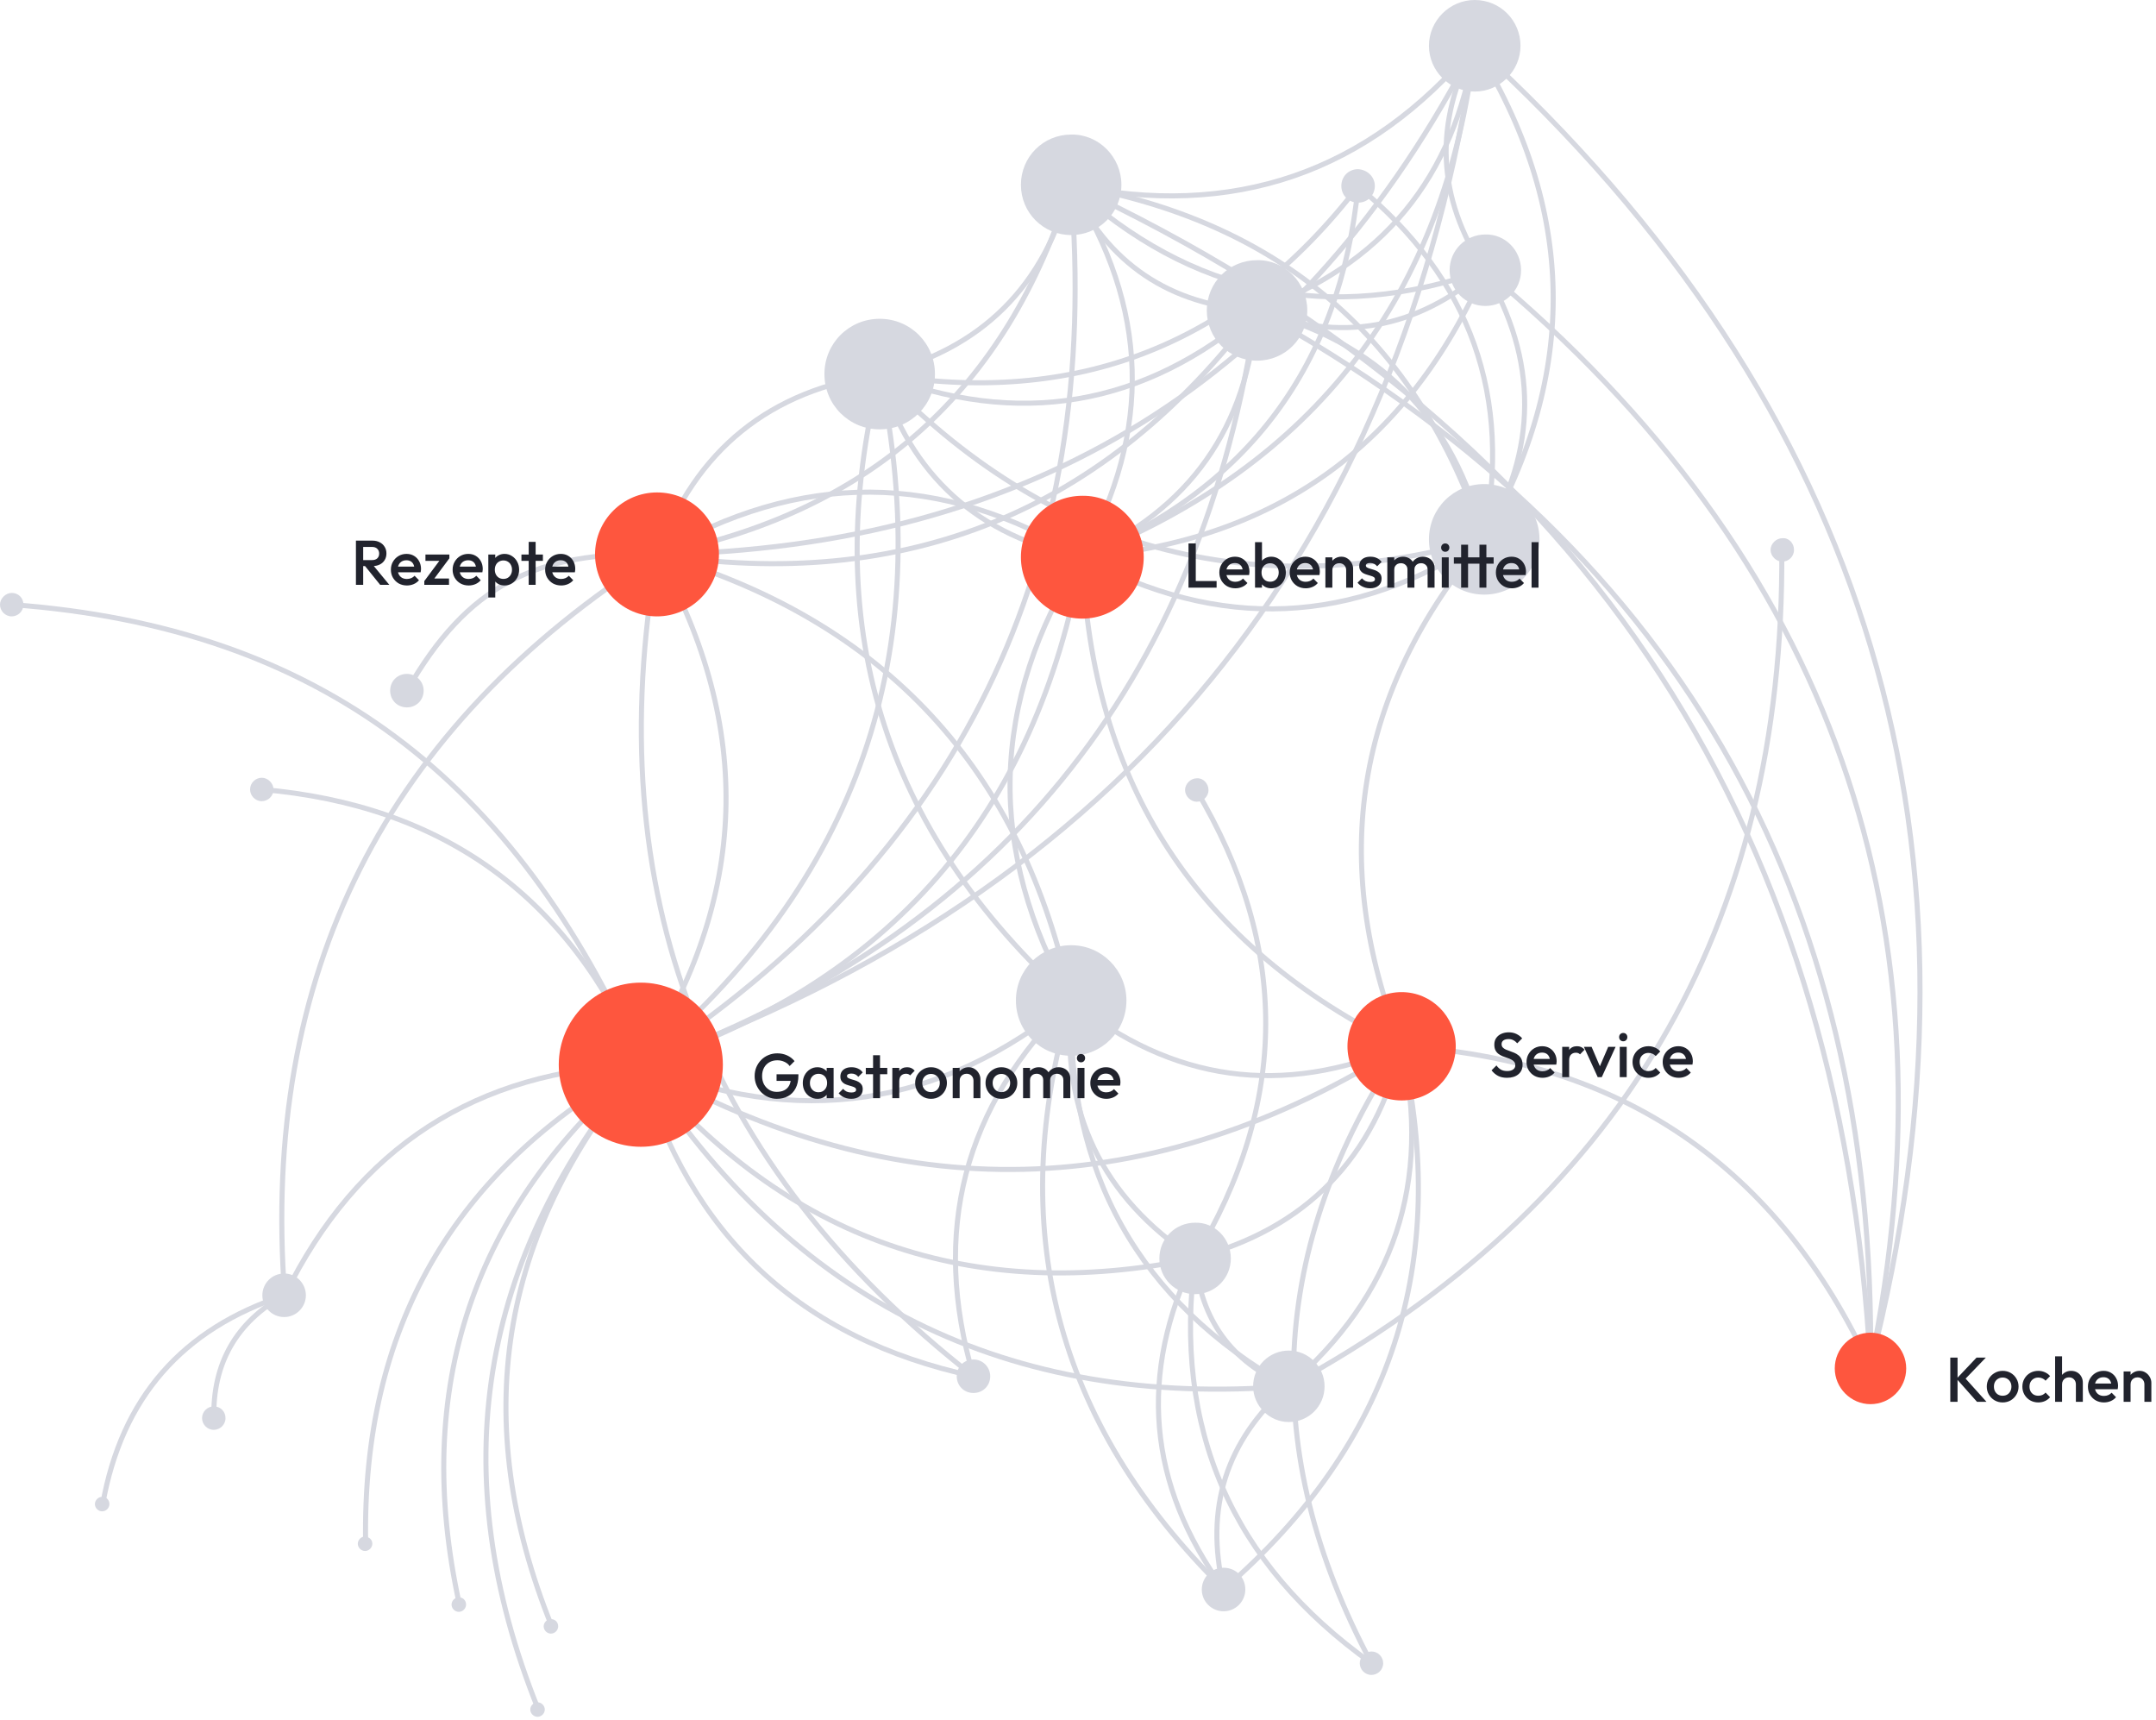<svg width="504" height="402" viewBox="0 0 504 402" fill="none" xmlns="http://www.w3.org/2000/svg">
<path d="M2.879 141.315C75.037 146.665 120.577 182.549 149.806 248.836" stroke="#D6D8E0" stroke-width="1.181" stroke-miterlimit="1.852"/>
<path d="M85.475 360.791C84.562 310.554 105.962 273.235 149.805 248.834" stroke="#D6D8E0" stroke-width="1.181" stroke-miterlimit="1.852"/>
<path d="M107.399 375.014C96.307 324.516 110.4 282.499 149.806 248.834" stroke="#D6D8E0" stroke-width="1.181" stroke-miterlimit="1.852"/>
<path d="M125.796 399.417C103.613 344.352 111.703 294.115 149.805 248.706" stroke="#D6D8E0" stroke-width="1.181" stroke-miterlimit="1.852"/>
<path d="M205.652 87.424C219.223 152.406 200.694 206.166 149.674 248.704" stroke="#D6D8E0" stroke-width="1.181" stroke-miterlimit="1.852"/>
<path d="M252.888 130.225C242.188 190.379 207.87 229.916 149.674 248.836" stroke="#D6D8E0" stroke-width="1.181" stroke-miterlimit="1.852"/>
<path d="M252.886 130.223C228.616 125.395 212.827 111.172 205.65 87.424" stroke="#D6D8E0" stroke-width="1.181" stroke-miterlimit="1.852"/>
<path d="M250.409 233.829C219.876 258.882 186.341 263.841 149.805 248.704" stroke="#D6D8E0" stroke-width="1.181" stroke-miterlimit="1.852"/>
<path d="M250.412 233.829C206.178 194.031 191.302 145.229 205.656 87.424" stroke="#D6D8E0" stroke-width="1.181" stroke-miterlimit="1.852"/>
<path d="M250.413 233.83C230.579 198.729 231.362 164.151 252.892 130.094" stroke="#D6D8E0" stroke-width="1.181" stroke-miterlimit="1.852"/>
<path d="M153.719 129.57C176.293 170.151 174.988 209.819 149.805 248.834" stroke="#D6D8E0" stroke-width="1.181" stroke-miterlimit="1.852"/>
<path d="M153.723 129.571C162.596 105.17 179.95 91.078 205.786 87.555" stroke="#D6D8E0" stroke-width="1.181" stroke-miterlimit="1.852"/>
<path d="M153.723 129.571C186.997 109.998 220.009 110.129 253.022 130.224" stroke="#D6D8E0" stroke-width="1.181" stroke-miterlimit="1.852"/>
<path d="M153.723 129.57C206.83 144.968 239.06 179.807 250.413 233.959" stroke="#D6D8E0" stroke-width="1.181" stroke-miterlimit="1.852"/>
<path d="M66.559 302.725C83.522 268.146 111.315 250.139 149.808 248.834" stroke="#D6D8E0" stroke-width="1.181" stroke-miterlimit="1.852"/>
<path d="M66.553 302.725C60.943 227.565 90.041 169.89 153.718 129.57" stroke="#D6D8E0" stroke-width="1.181" stroke-miterlimit="1.852"/>
<path d="M128.932 379.975C109.62 332.086 116.536 288.374 149.809 248.706" stroke="#D6D8E0" stroke-width="1.181" stroke-miterlimit="1.852"/>
<path d="M61.207 184.507C103.615 188.16 133.105 209.56 149.807 248.706" stroke="#D6D8E0" stroke-width="1.181" stroke-miterlimit="1.852"/>
<path d="M346.836 126.048C292.032 141.445 244.927 128.527 205.65 87.424" stroke="#D6D8E0" stroke-width="1.181" stroke-miterlimit="1.852"/>
<path d="M346.844 126.049C316.311 146.274 284.994 147.579 252.895 130.224" stroke="#D6D8E0" stroke-width="1.181" stroke-miterlimit="1.852"/>
<path d="M317.477 43.581C289.031 80.508 251.712 95.253 205.65 87.424" stroke="#D6D8E0" stroke-width="1.181" stroke-miterlimit="1.852"/>
<path d="M317.485 43.581C313.309 85.337 291.779 114.304 252.895 130.224" stroke="#D6D8E0" stroke-width="1.181" stroke-miterlimit="1.852"/>
<path d="M317.482 43.581C343.841 65.242 353.627 92.644 346.842 126.048" stroke="#D6D8E0" stroke-width="1.181" stroke-miterlimit="1.852"/>
<path d="M95.131 161.409C109.223 136.747 125.273 128.788 153.719 129.57" stroke="#D6D8E0" stroke-width="1.181" stroke-miterlimit="1.852"/>
<path d="M49.986 331.431C49.724 318.644 55.205 308.988 66.427 302.725" stroke="#D6D8E0" stroke-width="1.181" stroke-miterlimit="1.852"/>
<path d="M24.012 351.526C28.448 326.734 42.541 310.554 66.55 302.725" stroke="#D6D8E0" stroke-width="1.181" stroke-miterlimit="1.852"/>
<path d="M279.246 294.113C227.052 304.943 183.861 289.807 149.674 248.834" stroke="#D6D8E0" stroke-width="1.181" stroke-miterlimit="1.852"/>
<path d="M279.251 294.114C257.59 279.891 247.934 259.796 250.413 233.96" stroke="#D6D8E0" stroke-width="1.181" stroke-miterlimit="1.852"/>
<path d="M279.636 184.638C301.427 221.174 301.296 257.71 279.244 294.115" stroke="#D6D8E0" stroke-width="1.181" stroke-miterlimit="1.852"/>
<path d="M301.168 323.994C235.664 329.213 185.166 304.16 149.805 248.834" stroke="#D6D8E0" stroke-width="1.181" stroke-miterlimit="1.852"/>
<path d="M301.168 323.995C266.198 304.161 249.365 274.019 250.409 233.829" stroke="#D6D8E0" stroke-width="1.181" stroke-miterlimit="1.852"/>
<path d="M301.164 323.996C287.855 318.385 280.678 308.468 279.373 294.114" stroke="#D6D8E0" stroke-width="1.181" stroke-miterlimit="1.852"/>
<path d="M416.521 128.529C417.174 216.738 378.68 281.981 301.172 323.997" stroke="#D6D8E0" stroke-width="1.181" stroke-miterlimit="1.852"/>
<path d="M286.03 371.361C246.623 332.607 234.749 286.806 250.407 233.829" stroke="#D6D8E0" stroke-width="1.181" stroke-miterlimit="1.852"/>
<path d="M286.032 371.36C268.286 346.96 266.068 321.123 279.247 293.982" stroke="#D6D8E0" stroke-width="1.181" stroke-miterlimit="1.852"/>
<path d="M286.034 371.36C281.598 352.57 286.556 336.782 301.04 323.994" stroke="#D6D8E0" stroke-width="1.181" stroke-miterlimit="1.852"/>
<path d="M327.657 244.528C269.199 281.456 209.959 282.891 149.805 248.704" stroke="#D6D8E0" stroke-width="1.181" stroke-miterlimit="1.852"/>
<path d="M327.657 244.53C279.9 221.303 254.977 183.201 253.02 130.094" stroke="#D6D8E0" stroke-width="1.181" stroke-miterlimit="1.852"/>
<path d="M327.656 244.529C299.732 256.403 274.026 252.88 250.408 233.829" stroke="#D6D8E0" stroke-width="1.181" stroke-miterlimit="1.852"/>
<path d="M327.657 244.53C310.433 201.209 316.826 161.671 346.969 126.049" stroke="#D6D8E0" stroke-width="1.181" stroke-miterlimit="1.852"/>
<path d="M327.66 244.528C379.202 247.66 415.738 272.713 437.268 319.558" stroke="#D6D8E0" stroke-width="1.181" stroke-miterlimit="1.852"/>
<path d="M327.653 244.528C321.389 270.625 305.34 287.197 279.373 293.982" stroke="#D6D8E0" stroke-width="1.181" stroke-miterlimit="1.852"/>
<path d="M327.66 244.528C334.707 276.236 325.964 302.725 301.172 323.994" stroke="#D6D8E0" stroke-width="1.181" stroke-miterlimit="1.852"/>
<path d="M327.66 244.528C339.143 295.157 325.312 337.434 286.166 371.36" stroke="#D6D8E0" stroke-width="1.181" stroke-miterlimit="1.852"/>
<path d="M320.614 388.716C287.862 365.359 274.161 333.912 279.38 294.114" stroke="#D6D8E0" stroke-width="1.181" stroke-miterlimit="1.852"/>
<path d="M320.612 388.715C294.123 339.261 296.472 291.242 327.658 244.528" stroke="#D6D8E0" stroke-width="1.181" stroke-miterlimit="1.852"/>
<path d="M250.279 43.191C257.847 131.791 224.443 200.427 149.805 248.837" stroke="#D6D8E0" stroke-width="1.181" stroke-miterlimit="1.852"/>
<path d="M250.277 43.191C244.274 66.94 229.399 81.685 205.65 87.426" stroke="#D6D8E0" stroke-width="1.181" stroke-miterlimit="1.852"/>
<path d="M250.281 43.191C268.549 71.637 269.463 100.736 252.891 130.225" stroke="#D6D8E0" stroke-width="1.181" stroke-miterlimit="1.852"/>
<path d="M250.282 43.191C235.406 91.341 203.176 120.048 153.592 129.573" stroke="#D6D8E0" stroke-width="1.181" stroke-miterlimit="1.852"/>
<path d="M250.281 43.191C299.083 51.542 331.313 79.075 346.841 126.05" stroke="#D6D8E0" stroke-width="1.181" stroke-miterlimit="1.852"/>
<path d="M250.281 43.191C367.849 97.995 430.221 190.118 437.267 319.691" stroke="#D6D8E0" stroke-width="1.181" stroke-miterlimit="1.852"/>
<path d="M293.73 72.55C280.943 160.106 233.055 218.824 149.805 248.836" stroke="#D6D8E0" stroke-width="1.181" stroke-miterlimit="1.852"/>
<path d="M293.728 72.55C267.37 95.124 238.011 100.082 205.65 87.425" stroke="#D6D8E0" stroke-width="1.181" stroke-miterlimit="1.852"/>
<path d="M293.737 72.55C291.649 99.952 278.078 119.133 252.895 130.224" stroke="#D6D8E0" stroke-width="1.181" stroke-miterlimit="1.852"/>
<path d="M293.734 72.55C258.503 119.525 211.789 138.576 153.723 129.572" stroke="#D6D8E0" stroke-width="1.181" stroke-miterlimit="1.852"/>
<path d="M293.729 72.55C322.174 79.727 339.92 97.603 346.836 126.049" stroke="#D6D8E0" stroke-width="1.181" stroke-miterlimit="1.852"/>
<path d="M293.729 72.55C390.94 126.179 438.829 208.516 437.263 319.69" stroke="#D6D8E0" stroke-width="1.181" stroke-miterlimit="1.852"/>
<path d="M293.733 72.551C273.377 71.376 258.893 61.59 250.281 43.191" stroke="#D6D8E0" stroke-width="1.181" stroke-miterlimit="1.852"/>
<path d="M344.75 10.699C327.395 129.05 262.283 208.385 149.674 248.705" stroke="#D6D8E0" stroke-width="1.181" stroke-miterlimit="1.852"/>
<path d="M344.757 10.699C337.971 68.896 307.438 108.694 252.895 130.224" stroke="#D6D8E0" stroke-width="1.181" stroke-miterlimit="1.852"/>
<path d="M344.753 10.699C304.825 88.469 241.148 128.136 153.592 129.572" stroke="#D6D8E0" stroke-width="1.181" stroke-miterlimit="1.852"/>
<path d="M344.754 10.699C368.502 48.671 369.155 87.164 346.842 126.049" stroke="#D6D8E0" stroke-width="1.181" stroke-miterlimit="1.852"/>
<path d="M344.754 10.699C437.399 95.124 468.193 198.207 437.138 319.559" stroke="#D6D8E0" stroke-width="1.181" stroke-miterlimit="1.852"/>
<path d="M344.753 10.699C319.83 40.45 288.253 51.28 250.281 43.19" stroke="#D6D8E0" stroke-width="1.181" stroke-miterlimit="1.852"/>
<path d="M344.748 10.699C340.051 41.494 323.088 62.111 293.729 72.549" stroke="#D6D8E0" stroke-width="1.181" stroke-miterlimit="1.852"/>
<path d="M227.574 321.645C186.993 312.902 161.157 288.632 149.674 248.834" stroke="#D6D8E0" stroke-width="1.181" stroke-miterlimit="1.852"/>
<path d="M227.571 321.646C217.654 287.85 225.222 258.621 250.406 233.829" stroke="#D6D8E0" stroke-width="1.181" stroke-miterlimit="1.852"/>
<path d="M227.575 321.645C164.551 272.452 139.889 208.384 153.59 129.57" stroke="#D6D8E0" stroke-width="1.181" stroke-miterlimit="1.852"/>
<path d="M347.105 63.156C329.098 104.39 297.651 126.703 252.895 130.226" stroke="#D6D8E0" stroke-width="1.181" stroke-miterlimit="1.852"/>
<path d="M347.103 63.156C359.629 84.165 359.499 105.173 346.842 126.05" stroke="#D6D8E0" stroke-width="1.181" stroke-miterlimit="1.852"/>
<path d="M347.1 63.156C428.392 130.617 458.404 216.086 437.135 319.691" stroke="#D6D8E0" stroke-width="1.181" stroke-miterlimit="1.852"/>
<path d="M347.102 63.156C310.827 75.813 278.597 69.158 250.281 43.191" stroke="#D6D8E0" stroke-width="1.181" stroke-miterlimit="1.852"/>
<path d="M347.097 63.156C331.178 76.988 313.301 80.119 293.729 72.551" stroke="#D6D8E0" stroke-width="1.181" stroke-miterlimit="1.852"/>
<path d="M347.1 63.154C335.879 46.191 335.096 28.706 344.752 10.699" stroke="#D6D8E0" stroke-width="1.181" stroke-miterlimit="1.852"/>
<path d="M5.48 141.316C5.48 142.882 4.176 144.057 2.74 144.057C1.174 144.057 0 142.752 0 141.316C0 139.881 1.305 138.576 2.74 138.576C4.306 138.576 5.48 139.751 5.48 141.316Z" fill="#D6D8E0"/>
<path d="M87.037 360.794C87.037 361.707 86.254 362.49 85.341 362.49C84.427 362.49 83.644 361.707 83.644 360.794C83.644 359.881 84.427 359.098 85.341 359.098C86.385 359.228 87.037 359.881 87.037 360.794Z" fill="#D6D8E0"/>
<path d="M108.951 375.016C108.951 375.929 108.168 376.712 107.255 376.712C106.342 376.712 105.559 375.929 105.559 375.016C105.559 374.102 106.342 373.319 107.255 373.319C108.299 373.319 108.951 374.102 108.951 375.016Z" fill="#D6D8E0"/>
<path d="M127.354 399.548C127.354 400.461 126.571 401.244 125.657 401.244C124.744 401.244 123.961 400.461 123.961 399.548C123.961 398.635 124.744 397.852 125.657 397.852C126.571 397.852 127.354 398.635 127.354 399.548Z" fill="#D6D8E0"/>
<path d="M218.561 87.425C218.561 94.602 212.819 100.343 205.643 100.343C198.466 100.343 192.725 94.602 192.725 87.425C192.725 80.248 198.466 74.507 205.643 74.507C212.819 74.507 218.561 80.248 218.561 87.425Z" fill="#D6D8E0"/>
<path d="M263.323 233.831C263.323 241.008 257.581 246.749 250.404 246.749C243.228 246.749 237.486 241.008 237.486 233.831C237.486 226.654 243.228 220.913 250.404 220.913C257.581 220.913 263.323 226.785 263.323 233.831Z" fill="#D6D8E0"/>
<path d="M71.506 302.726C71.506 305.466 69.288 307.815 66.417 307.815C63.677 307.815 61.328 305.596 61.328 302.726C61.328 299.985 63.546 297.637 66.417 297.637C69.288 297.637 71.506 299.985 71.506 302.726Z" fill="#D6D8E0"/>
<path d="M130.484 380.105C130.484 381.018 129.702 381.801 128.788 381.801C127.875 381.801 127.092 381.018 127.092 380.105C127.092 379.191 127.875 378.408 128.788 378.408C129.832 378.408 130.484 379.191 130.484 380.105Z" fill="#D6D8E0"/>
<path d="M63.939 184.508C63.939 186.074 62.635 187.248 61.199 187.248C59.633 187.248 58.459 185.943 58.459 184.508C58.459 182.942 59.764 181.768 61.199 181.768C62.635 181.768 63.939 183.072 63.939 184.508Z" fill="#D6D8E0"/>
<path d="M359.877 126.051C359.877 133.228 354.136 138.969 346.959 138.969C339.782 138.969 334.041 133.228 334.041 126.051C334.041 118.874 339.782 113.133 346.959 113.133C354.136 113.133 359.877 118.874 359.877 126.051Z" fill="#D6D8E0"/>
<path d="M321.39 43.451C321.39 45.669 319.693 47.365 317.475 47.365C315.257 47.365 313.561 45.669 313.561 43.451C313.561 41.232 315.257 39.536 317.475 39.536C319.693 39.667 321.39 41.363 321.39 43.451Z" fill="#D6D8E0"/>
<path d="M99.034 161.413C99.034 163.631 97.338 165.327 95.12 165.327C92.901 165.327 91.205 163.631 91.205 161.413C91.205 159.194 92.901 157.498 95.12 157.498C97.207 157.498 99.034 159.194 99.034 161.413Z" fill="#D6D8E0"/>
<path d="M52.715 331.435C52.715 333 51.41 334.175 49.975 334.175C48.409 334.175 47.234 332.87 47.234 331.435C47.234 329.869 48.539 328.694 49.975 328.694C51.54 328.694 52.715 329.869 52.715 331.435Z" fill="#D6D8E0"/>
<path d="M25.578 351.528C25.578 352.442 24.795 353.225 23.882 353.225C22.968 353.225 22.186 352.442 22.186 351.528C22.186 350.615 22.968 349.832 23.882 349.832C24.926 349.832 25.578 350.615 25.578 351.528Z" fill="#D6D8E0"/>
<path d="M287.724 294.114C287.724 298.812 283.94 302.465 279.373 302.465C274.675 302.465 271.021 298.681 271.021 294.114C271.021 289.417 274.806 285.763 279.373 285.763C283.94 285.633 287.724 289.417 287.724 294.114Z" fill="#D6D8E0"/>
<path d="M282.504 184.638C282.504 186.204 281.199 187.378 279.764 187.378C278.328 187.378 277.023 186.073 277.023 184.638C277.023 183.203 278.328 181.898 279.764 181.898C281.199 181.767 282.504 183.072 282.504 184.638Z" fill="#D6D8E0"/>
<path d="M309.64 323.999C309.64 328.696 305.856 332.35 301.289 332.35C296.722 332.35 292.938 328.566 292.938 323.999C292.938 319.301 296.722 315.647 301.289 315.647C305.856 315.647 309.64 319.432 309.64 323.999Z" fill="#D6D8E0"/>
<path d="M419.379 128.529C419.379 130.094 418.074 131.269 416.639 131.269C415.203 131.269 413.898 129.964 413.898 128.529C413.898 127.093 415.203 125.788 416.639 125.788C418.204 125.658 419.379 126.963 419.379 128.529Z" fill="#D6D8E0"/>
<path d="M291.115 371.492C291.115 374.232 288.897 376.581 286.026 376.581C283.286 376.581 280.938 374.363 280.938 371.492C280.938 368.752 283.156 366.403 286.026 366.403C288.897 366.403 291.115 368.622 291.115 371.492Z" fill="#D6D8E0"/>
<path d="M323.344 388.717C323.344 390.283 322.039 391.457 320.603 391.457C319.038 391.457 317.863 390.152 317.863 388.717C317.863 387.281 319.168 385.977 320.603 385.977C322.169 385.977 323.344 387.281 323.344 388.717Z" fill="#D6D8E0"/>
<path d="M262.146 43.191C262.146 49.716 256.926 54.935 250.402 54.935C243.878 54.935 238.658 49.716 238.658 43.191C238.658 36.667 243.878 31.448 250.402 31.448C256.796 31.317 262.146 36.667 262.146 43.191Z" fill="#D6D8E0"/>
<path d="M305.599 72.551C305.599 79.075 300.379 84.294 293.855 84.294C287.331 84.294 282.111 79.075 282.111 72.551C282.111 66.026 287.331 60.807 293.855 60.807C300.249 60.676 305.599 66.026 305.599 72.551Z" fill="#D6D8E0"/>
<path d="M355.441 10.7C355.441 16.572 350.613 21.4 344.741 21.4C338.869 21.4 334.041 16.572 334.041 10.7C334.041 4.828 338.869 0 344.741 0C350.743 0 355.441 4.828 355.441 10.7Z" fill="#D6D8E0"/>
<path d="M231.481 321.647C231.481 323.865 229.785 325.562 227.567 325.562C225.349 325.562 223.652 323.865 223.652 321.647C223.652 319.429 225.349 317.732 227.567 317.732C229.785 317.732 231.481 319.559 231.481 321.647Z" fill="#D6D8E0"/>
<path d="M355.575 63.155C355.575 67.853 351.791 71.506 347.224 71.506C342.527 71.506 338.873 67.722 338.873 63.155C338.873 58.458 342.657 54.804 347.224 54.804C351.791 54.674 355.575 58.458 355.575 63.155Z" fill="#D6D8E0"/>
<path d="M168.982 248.838C168.982 259.407 160.37 268.019 149.801 268.019C139.231 268.019 130.619 259.407 130.619 248.838C130.619 238.268 139.231 229.656 149.801 229.656C160.37 229.656 168.982 238.268 168.982 248.838Z" fill="#FE563E"/>
<path d="M267.363 130.225C267.363 138.185 260.969 144.579 253.01 144.579C245.05 144.579 238.656 138.185 238.656 130.225C238.656 122.266 245.05 115.872 253.01 115.872C260.839 115.742 267.363 122.266 267.363 130.225Z" fill="#FE563E"/>
<path d="M168.067 129.573C168.067 137.532 161.543 144.057 153.584 144.057C145.624 144.057 139.1 137.532 139.1 129.573C139.1 121.613 145.624 115.089 153.584 115.089C161.674 115.089 168.067 121.483 168.067 129.573Z" fill="#FE563E"/>
<path d="M340.306 244.531C340.306 251.577 334.696 257.188 327.649 257.188C320.603 257.188 314.992 251.577 314.992 244.531C314.992 237.485 320.603 231.874 327.649 231.874C334.696 231.874 340.306 237.615 340.306 244.531Z" fill="#FE563E"/>
<path d="M445.608 319.822C445.608 324.519 441.824 328.173 437.257 328.173C432.69 328.173 428.906 324.389 428.906 319.822C428.906 315.124 432.69 311.471 437.257 311.471C441.824 311.471 445.608 315.255 445.608 319.822Z" fill="#FE563E"/>
<path d="M181.592 256.811C180.883 256.811 180.214 256.673 179.584 256.397C178.954 256.122 178.403 255.743 177.931 255.261C177.458 254.769 177.084 254.203 176.809 253.563C176.543 252.913 176.41 252.219 176.41 251.481C176.41 250.743 176.543 250.054 176.809 249.414C177.084 248.775 177.458 248.214 177.931 247.731C178.413 247.239 178.974 246.86 179.614 246.595C180.263 246.319 180.962 246.181 181.71 246.181C182.527 246.181 183.285 246.339 183.983 246.654C184.682 246.969 185.268 247.417 185.74 247.997L184.589 249.149C184.284 248.716 183.875 248.386 183.363 248.16C182.852 247.923 182.3 247.805 181.71 247.805C181.001 247.805 180.376 247.963 179.835 248.278C179.304 248.583 178.89 249.011 178.595 249.562C178.3 250.113 178.152 250.753 178.152 251.481C178.152 252.21 178.3 252.854 178.595 253.415C178.9 253.966 179.308 254.399 179.82 254.714C180.332 255.029 180.913 255.187 181.562 255.187C182.251 255.187 182.842 255.064 183.334 254.818C183.836 254.562 184.22 254.188 184.485 253.696C184.751 253.194 184.884 252.579 184.884 251.85L185.947 252.618H181.533V251.068H186.641V251.304C186.641 252.534 186.419 253.558 185.976 254.375C185.543 255.192 184.948 255.802 184.19 256.205C183.432 256.609 182.566 256.811 181.592 256.811ZM191.076 256.811C190.437 256.811 189.856 256.648 189.334 256.324C188.823 255.999 188.414 255.561 188.109 255.01C187.814 254.449 187.666 253.824 187.666 253.135C187.666 252.436 187.814 251.811 188.109 251.26C188.414 250.699 188.823 250.256 189.334 249.931C189.856 249.597 190.437 249.429 191.076 249.429C191.618 249.429 192.095 249.547 192.508 249.784C192.932 250.01 193.266 250.325 193.512 250.728C193.758 251.132 193.881 251.59 193.881 252.101V254.139C193.881 254.65 193.758 255.108 193.512 255.512C193.276 255.915 192.946 256.235 192.523 256.471C192.1 256.698 191.618 256.811 191.076 256.811ZM191.342 255.275C191.942 255.275 192.425 255.074 192.789 254.67C193.163 254.267 193.35 253.75 193.35 253.12C193.35 252.697 193.266 252.323 193.099 251.998C192.932 251.673 192.695 251.422 192.39 251.245C192.095 251.058 191.746 250.965 191.342 250.965C190.948 250.965 190.599 251.058 190.294 251.245C189.999 251.422 189.762 251.673 189.585 251.998C189.418 252.323 189.334 252.697 189.334 253.12C189.334 253.543 189.418 253.917 189.585 254.242C189.762 254.567 189.999 254.823 190.294 255.01C190.599 255.187 190.948 255.275 191.342 255.275ZM193.247 256.663V254.759L193.527 253.031L193.247 251.319V249.577H194.87V256.663H193.247ZM198.99 256.811C198.597 256.811 198.218 256.762 197.854 256.663C197.49 256.555 197.155 256.407 196.85 256.22C196.545 256.023 196.279 255.787 196.053 255.512L197.086 254.478C197.332 254.764 197.613 254.98 197.928 255.128C198.252 255.266 198.616 255.334 199.02 255.334C199.384 255.334 199.66 255.28 199.847 255.172C200.034 255.064 200.127 254.906 200.127 254.7C200.127 254.483 200.039 254.316 199.862 254.198C199.684 254.08 199.453 253.981 199.168 253.902C198.892 253.814 198.597 253.725 198.282 253.637C197.977 253.548 197.682 253.43 197.396 253.282C197.121 253.125 196.894 252.913 196.717 252.648C196.54 252.382 196.451 252.037 196.451 251.614C196.451 251.161 196.555 250.773 196.761 250.448C196.978 250.123 197.278 249.872 197.662 249.695C198.056 249.518 198.523 249.429 199.064 249.429C199.635 249.429 200.137 249.533 200.57 249.739C201.013 249.936 201.382 250.236 201.677 250.64L200.644 251.673C200.437 251.417 200.201 251.225 199.935 251.097C199.67 250.97 199.364 250.906 199.02 250.906C198.695 250.906 198.444 250.955 198.267 251.053C198.09 251.152 198.001 251.294 198.001 251.481C198.001 251.678 198.09 251.831 198.267 251.939C198.444 252.047 198.671 252.141 198.946 252.219C199.232 252.298 199.527 252.387 199.832 252.485C200.147 252.574 200.442 252.702 200.718 252.869C201.003 253.026 201.234 253.243 201.412 253.519C201.589 253.784 201.677 254.134 201.677 254.567C201.677 255.256 201.436 255.802 200.954 256.205C200.472 256.609 199.817 256.811 198.99 256.811ZM204.094 256.663V246.624H205.718V256.663H204.094ZM202.396 251.053V249.577H207.416V251.053H202.396ZM208.596 256.663V249.577H210.219V256.663H208.596ZM210.219 252.721L209.658 252.441C209.658 251.545 209.855 250.822 210.249 250.271C210.653 249.71 211.258 249.429 212.065 249.429C212.419 249.429 212.739 249.493 213.024 249.621C213.31 249.749 213.576 249.956 213.822 250.241L212.759 251.334C212.631 251.196 212.488 251.097 212.331 251.038C212.173 250.979 211.991 250.95 211.784 250.95C211.332 250.95 210.958 251.093 210.662 251.378C210.367 251.663 210.219 252.111 210.219 252.721ZM217.639 256.811C216.95 256.811 216.325 256.648 215.764 256.324C215.203 255.989 214.755 255.541 214.421 254.98C214.096 254.419 213.933 253.794 213.933 253.105C213.933 252.416 214.096 251.796 214.421 251.245C214.755 250.694 215.203 250.256 215.764 249.931C216.325 249.597 216.95 249.429 217.639 249.429C218.338 249.429 218.968 249.592 219.529 249.916C220.09 250.241 220.533 250.684 220.857 251.245C221.192 251.796 221.359 252.416 221.359 253.105C221.359 253.794 221.192 254.419 220.857 254.98C220.533 255.541 220.09 255.989 219.529 256.324C218.968 256.648 218.338 256.811 217.639 256.811ZM217.639 255.246C218.043 255.246 218.397 255.157 218.702 254.98C219.017 254.793 219.258 254.537 219.425 254.212C219.602 253.888 219.691 253.519 219.691 253.105C219.691 252.692 219.602 252.328 219.425 252.013C219.248 251.698 219.007 251.452 218.702 251.275C218.397 251.088 218.043 250.994 217.639 250.994C217.245 250.994 216.891 251.088 216.576 251.275C216.271 251.452 216.03 251.698 215.853 252.013C215.685 252.328 215.602 252.692 215.602 253.105C215.602 253.519 215.685 253.888 215.853 254.212C216.03 254.537 216.271 254.793 216.576 254.98C216.891 255.157 217.245 255.246 217.639 255.246ZM227.567 256.663V252.574C227.567 252.101 227.414 251.713 227.109 251.407C226.814 251.102 226.43 250.95 225.958 250.95C225.643 250.95 225.362 251.019 225.116 251.157C224.87 251.294 224.678 251.486 224.54 251.732C224.403 251.978 224.334 252.259 224.334 252.574L223.699 252.219C223.699 251.678 223.817 251.201 224.053 250.787C224.289 250.364 224.614 250.035 225.028 249.798C225.451 249.552 225.923 249.429 226.445 249.429C226.976 249.429 227.449 249.567 227.862 249.843C228.275 250.108 228.6 250.458 228.836 250.891C229.073 251.314 229.191 251.757 229.191 252.219V256.663H227.567ZM222.71 256.663V249.577H224.334V256.663H222.71ZM234.089 256.811C233.4 256.811 232.775 256.648 232.214 256.324C231.653 255.989 231.205 255.541 230.87 254.98C230.546 254.419 230.383 253.794 230.383 253.105C230.383 252.416 230.546 251.796 230.87 251.245C231.205 250.694 231.653 250.256 232.214 249.931C232.775 249.597 233.4 249.429 234.089 249.429C234.788 249.429 235.417 249.592 235.978 249.916C236.539 250.241 236.982 250.684 237.307 251.245C237.642 251.796 237.809 252.416 237.809 253.105C237.809 253.794 237.642 254.419 237.307 254.98C236.982 255.541 236.539 255.989 235.978 256.324C235.417 256.648 234.788 256.811 234.089 256.811ZM234.089 255.246C234.492 255.246 234.847 255.157 235.152 254.98C235.467 254.793 235.708 254.537 235.875 254.212C236.052 253.888 236.141 253.519 236.141 253.105C236.141 252.692 236.052 252.328 235.875 252.013C235.698 251.698 235.457 251.452 235.152 251.275C234.847 251.088 234.492 250.994 234.089 250.994C233.695 250.994 233.341 251.088 233.026 251.275C232.721 251.452 232.48 251.698 232.302 252.013C232.135 252.328 232.051 252.692 232.051 253.105C232.051 253.519 232.135 253.888 232.302 254.212C232.48 254.537 232.721 254.793 233.026 254.98C233.341 255.157 233.695 255.246 234.089 255.246ZM239.159 256.663V249.577H240.783V256.663H239.159ZM243.869 256.663V252.441C243.869 251.968 243.721 251.604 243.426 251.348C243.131 251.083 242.767 250.95 242.334 250.95C242.038 250.95 241.773 251.009 241.536 251.127C241.31 251.245 241.128 251.417 240.99 251.644C240.852 251.86 240.783 252.126 240.783 252.441L240.149 252.087C240.149 251.545 240.267 251.078 240.503 250.684C240.739 250.29 241.059 249.985 241.462 249.769C241.866 249.542 242.319 249.429 242.821 249.429C243.323 249.429 243.775 249.537 244.179 249.754C244.582 249.971 244.902 250.276 245.138 250.669C245.375 251.063 245.493 251.535 245.493 252.087V256.663H243.869ZM248.578 256.663V252.441C248.578 251.968 248.431 251.604 248.135 251.348C247.84 251.083 247.476 250.95 247.043 250.95C246.757 250.95 246.497 251.009 246.26 251.127C246.024 251.245 245.837 251.417 245.699 251.644C245.562 251.86 245.493 252.126 245.493 252.441L244.577 252.087C244.627 251.545 244.784 251.078 245.05 250.684C245.316 250.29 245.655 249.985 246.069 249.769C246.492 249.542 246.954 249.429 247.456 249.429C247.968 249.429 248.431 249.537 248.844 249.754C249.257 249.971 249.587 250.276 249.833 250.669C250.079 251.063 250.202 251.535 250.202 252.087V256.663H248.578ZM251.89 256.663V249.577H253.514V256.663H251.89ZM252.702 248.278C252.426 248.278 252.195 248.184 252.008 247.997C251.831 247.81 251.742 247.579 251.742 247.303C251.742 247.028 251.831 246.797 252.008 246.61C252.195 246.423 252.426 246.329 252.702 246.329C252.987 246.329 253.219 246.423 253.396 246.61C253.573 246.797 253.662 247.028 253.662 247.303C253.662 247.579 253.573 247.81 253.396 247.997C253.219 248.184 252.987 248.278 252.702 248.278ZM258.627 256.811C257.919 256.811 257.279 256.653 256.708 256.338C256.147 256.014 255.699 255.571 255.365 255.01C255.04 254.449 254.878 253.819 254.878 253.12C254.878 252.421 255.04 251.796 255.365 251.245C255.69 250.684 256.128 250.241 256.679 249.916C257.24 249.592 257.86 249.429 258.539 249.429C259.198 249.429 259.779 249.582 260.281 249.887C260.793 250.192 261.191 250.61 261.477 251.142C261.772 251.673 261.92 252.278 261.92 252.958C261.92 253.076 261.91 253.199 261.89 253.327C261.88 253.445 261.861 253.578 261.831 253.725H256.014V252.397H260.99L260.384 252.928C260.365 252.495 260.281 252.131 260.133 251.836C259.986 251.54 259.774 251.314 259.498 251.157C259.233 250.999 258.903 250.92 258.509 250.92C258.096 250.92 257.737 251.009 257.432 251.186C257.127 251.363 256.89 251.614 256.723 251.939C256.556 252.254 256.472 252.633 256.472 253.076C256.472 253.519 256.561 253.907 256.738 254.242C256.915 254.577 257.166 254.837 257.491 255.024C257.815 255.202 258.189 255.29 258.613 255.29C258.977 255.29 259.311 255.226 259.617 255.098C259.931 254.97 260.197 254.783 260.414 254.537L261.447 255.585C261.103 255.989 260.684 256.294 260.192 256.501C259.7 256.707 259.179 256.811 258.627 256.811Z" fill="#21232D"/>
<path d="M277.833 137.344V127.01H279.531V137.344H277.833ZM278.999 137.344V135.794H284.402V137.344H278.999ZM288.79 137.491C288.081 137.491 287.441 137.334 286.871 137.019C286.31 136.694 285.862 136.251 285.527 135.69C285.202 135.129 285.04 134.499 285.04 133.801C285.04 133.102 285.202 132.477 285.527 131.926C285.852 131.365 286.29 130.922 286.841 130.597C287.402 130.272 288.022 130.11 288.701 130.11C289.361 130.11 289.941 130.262 290.443 130.568C290.955 130.873 291.354 131.291 291.639 131.822C291.934 132.354 292.082 132.959 292.082 133.638C292.082 133.756 292.072 133.879 292.052 134.007C292.042 134.125 292.023 134.258 291.993 134.406H286.177V133.077H291.152L290.546 133.609C290.527 133.176 290.443 132.812 290.296 132.516C290.148 132.221 289.936 131.995 289.661 131.837C289.395 131.68 289.065 131.601 288.672 131.601C288.258 131.601 287.899 131.69 287.594 131.867C287.289 132.044 287.053 132.295 286.885 132.62C286.718 132.935 286.634 133.313 286.634 133.756C286.634 134.199 286.723 134.588 286.9 134.923C287.077 135.257 287.328 135.518 287.653 135.705C287.978 135.882 288.352 135.971 288.775 135.971C289.139 135.971 289.474 135.907 289.779 135.779C290.094 135.651 290.359 135.464 290.576 135.218L291.609 136.266C291.265 136.67 290.847 136.975 290.355 137.181C289.862 137.388 289.341 137.491 288.79 137.491ZM297.178 137.491C296.636 137.491 296.154 137.378 295.731 137.152C295.308 136.916 294.973 136.596 294.727 136.192C294.491 135.789 294.373 135.331 294.373 134.819V132.782C294.373 132.27 294.496 131.813 294.742 131.409C294.988 131.006 295.322 130.691 295.746 130.464C296.169 130.228 296.646 130.11 297.178 130.11C297.817 130.11 298.393 130.277 298.905 130.612C299.427 130.937 299.835 131.38 300.13 131.941C300.435 132.492 300.588 133.117 300.588 133.815C300.588 134.504 300.435 135.129 300.13 135.69C299.835 136.241 299.427 136.679 298.905 137.004C298.393 137.329 297.817 137.491 297.178 137.491ZM296.912 135.956C297.306 135.956 297.65 135.867 297.945 135.69C298.25 135.503 298.487 135.247 298.654 134.923C298.831 134.598 298.92 134.224 298.92 133.801C298.92 133.377 298.831 133.003 298.654 132.679C298.487 132.354 298.25 132.103 297.945 131.926C297.65 131.739 297.306 131.645 296.912 131.645C296.518 131.645 296.169 131.739 295.864 131.926C295.559 132.103 295.322 132.354 295.155 132.679C294.988 133.003 294.904 133.377 294.904 133.801C294.904 134.224 294.988 134.598 295.155 134.923C295.322 135.247 295.559 135.503 295.864 135.69C296.169 135.867 296.518 135.956 296.912 135.956ZM293.384 137.344V126.714H295.008V132L294.727 133.712L295.008 135.439V137.344H293.384ZM305.239 137.491C304.531 137.491 303.891 137.334 303.32 137.019C302.759 136.694 302.311 136.251 301.977 135.69C301.652 135.129 301.49 134.499 301.49 133.801C301.49 133.102 301.652 132.477 301.977 131.926C302.302 131.365 302.74 130.922 303.291 130.597C303.852 130.272 304.472 130.11 305.151 130.11C305.81 130.11 306.391 130.262 306.893 130.568C307.405 130.873 307.803 131.291 308.089 131.822C308.384 132.354 308.532 132.959 308.532 133.638C308.532 133.756 308.522 133.879 308.502 134.007C308.492 134.125 308.473 134.258 308.443 134.406H302.626V133.077H307.602L306.996 133.609C306.977 133.176 306.893 132.812 306.745 132.516C306.598 132.221 306.386 131.995 306.11 131.837C305.845 131.68 305.515 131.601 305.121 131.601C304.708 131.601 304.349 131.69 304.044 131.867C303.739 132.044 303.502 132.295 303.335 132.62C303.168 132.935 303.084 133.313 303.084 133.756C303.084 134.199 303.173 134.588 303.35 134.923C303.527 135.257 303.778 135.518 304.103 135.705C304.427 135.882 304.801 135.971 305.225 135.971C305.589 135.971 305.923 135.907 306.229 135.779C306.543 135.651 306.809 135.464 307.026 135.218L308.059 136.266C307.715 136.67 307.296 136.975 306.804 137.181C306.312 137.388 305.791 137.491 305.239 137.491ZM314.69 137.344V133.254C314.69 132.782 314.538 132.393 314.233 132.088C313.937 131.783 313.554 131.63 313.081 131.63C312.766 131.63 312.486 131.699 312.24 131.837C311.994 131.975 311.802 132.167 311.664 132.413C311.526 132.659 311.457 132.939 311.457 133.254L310.822 132.9C310.822 132.359 310.941 131.881 311.177 131.468C311.413 131.045 311.738 130.715 312.151 130.479C312.574 130.233 313.047 130.11 313.568 130.11C314.1 130.11 314.572 130.248 314.986 130.523C315.399 130.789 315.724 131.138 315.96 131.571C316.196 131.995 316.314 132.438 316.314 132.9V137.344H314.69ZM309.833 137.344V130.258H311.457V137.344H309.833ZM320.282 137.491C319.889 137.491 319.51 137.442 319.146 137.344C318.781 137.235 318.447 137.088 318.142 136.901C317.837 136.704 317.571 136.468 317.344 136.192L318.378 135.159C318.624 135.444 318.904 135.661 319.219 135.808C319.544 135.946 319.908 136.015 320.312 136.015C320.676 136.015 320.952 135.961 321.139 135.853C321.326 135.744 321.419 135.587 321.419 135.38C321.419 135.164 321.33 134.996 321.153 134.878C320.976 134.76 320.745 134.662 320.459 134.583C320.184 134.494 319.889 134.406 319.574 134.317C319.269 134.229 318.973 134.111 318.688 133.963C318.412 133.806 318.186 133.594 318.009 133.328C317.832 133.062 317.743 132.718 317.743 132.295C317.743 131.842 317.846 131.453 318.053 131.129C318.27 130.804 318.57 130.553 318.954 130.376C319.347 130.198 319.815 130.11 320.356 130.11C320.927 130.11 321.429 130.213 321.862 130.42C322.305 130.617 322.674 130.917 322.969 131.32L321.936 132.354C321.729 132.098 321.493 131.906 321.227 131.778C320.961 131.65 320.656 131.586 320.312 131.586C319.987 131.586 319.736 131.635 319.559 131.734C319.382 131.832 319.293 131.975 319.293 132.162C319.293 132.359 319.382 132.511 319.559 132.62C319.736 132.728 319.962 132.821 320.238 132.9C320.523 132.979 320.819 133.067 321.124 133.166C321.439 133.254 321.734 133.382 322.01 133.55C322.295 133.707 322.526 133.924 322.703 134.199C322.881 134.465 322.969 134.814 322.969 135.247C322.969 135.936 322.728 136.483 322.246 136.886C321.764 137.29 321.109 137.491 320.282 137.491ZM324.308 137.344V130.258H325.932V137.344H324.308ZM329.017 137.344V133.122C329.017 132.649 328.87 132.285 328.574 132.029C328.279 131.763 327.915 131.63 327.482 131.63C327.187 131.63 326.921 131.69 326.685 131.808C326.458 131.926 326.276 132.098 326.139 132.324C326.001 132.541 325.932 132.807 325.932 133.122L325.297 132.767C325.297 132.226 325.415 131.758 325.651 131.365C325.888 130.971 326.207 130.666 326.611 130.449C327.015 130.223 327.467 130.11 327.969 130.11C328.471 130.11 328.924 130.218 329.327 130.435C329.731 130.651 330.051 130.956 330.287 131.35C330.523 131.744 330.641 132.216 330.641 132.767V137.344H329.017ZM333.727 137.344V133.122C333.727 132.649 333.579 132.285 333.284 132.029C332.989 131.763 332.624 131.63 332.191 131.63C331.906 131.63 331.645 131.69 331.409 131.808C331.173 131.926 330.986 132.098 330.848 132.324C330.71 132.541 330.641 132.807 330.641 133.122L329.726 132.767C329.775 132.226 329.933 131.758 330.198 131.365C330.464 130.971 330.804 130.666 331.217 130.449C331.64 130.223 332.103 130.11 332.605 130.11C333.117 130.11 333.579 130.218 333.992 130.435C334.406 130.651 334.736 130.956 334.982 131.35C335.228 131.744 335.351 132.216 335.351 132.767V137.344H333.727ZM337.039 137.344V130.258H338.662V137.344H337.039ZM337.85 128.958C337.575 128.958 337.344 128.865 337.157 128.678C336.979 128.491 336.891 128.26 336.891 127.984C336.891 127.708 336.979 127.477 337.157 127.29C337.344 127.103 337.575 127.01 337.85 127.01C338.136 127.01 338.367 127.103 338.544 127.29C338.721 127.477 338.81 127.708 338.81 127.984C338.81 128.26 338.721 128.491 338.544 128.678C338.367 128.865 338.136 128.958 337.85 128.958ZM341.562 137.344V127.305H343.185V137.344H341.562ZM339.864 131.734V130.258H349.164V131.734H339.864ZM345.843 137.344V127.305H347.467V137.344H345.843ZM353.435 137.491C352.727 137.491 352.087 137.334 351.516 137.019C350.955 136.694 350.507 136.251 350.173 135.69C349.848 135.129 349.686 134.499 349.686 133.801C349.686 133.102 349.848 132.477 350.173 131.926C350.497 131.365 350.935 130.922 351.487 130.597C352.048 130.272 352.668 130.11 353.347 130.11C354.006 130.11 354.587 130.262 355.089 130.568C355.601 130.873 355.999 131.291 356.285 131.822C356.58 132.354 356.727 132.959 356.727 133.638C356.727 133.756 356.718 133.879 356.698 134.007C356.688 134.125 356.668 134.258 356.639 134.406H350.822V133.077H355.797L355.192 133.609C355.172 133.176 355.089 132.812 354.941 132.516C354.794 132.221 354.582 131.995 354.306 131.837C354.041 131.68 353.711 131.601 353.317 131.601C352.904 131.601 352.545 131.69 352.24 131.867C351.934 132.044 351.698 132.295 351.531 132.62C351.364 132.935 351.28 133.313 351.28 133.756C351.28 134.199 351.368 134.588 351.546 134.923C351.723 135.257 351.974 135.518 352.299 135.705C352.623 135.882 352.997 135.971 353.421 135.971C353.785 135.971 354.119 135.907 354.424 135.779C354.739 135.651 355.005 135.464 355.222 135.218L356.255 136.266C355.911 136.67 355.492 136.975 355 137.181C354.508 137.388 353.986 137.491 353.435 137.491ZM358.029 137.344V126.714H359.653V137.344H358.029Z" fill="#21232D"/>
<path d="M84.37 132.302V130.899H86.983C87.505 130.899 87.909 130.767 88.194 130.501C88.489 130.225 88.637 129.846 88.637 129.364C88.637 128.931 88.494 128.567 88.209 128.272C87.923 127.976 87.52 127.829 86.998 127.829H84.37V126.352H87.072C87.722 126.352 88.292 126.485 88.784 126.751C89.276 127.007 89.655 127.361 89.921 127.814C90.197 128.257 90.335 128.764 90.335 129.335C90.335 129.935 90.197 130.457 89.921 130.899C89.655 131.342 89.276 131.687 88.784 131.933C88.292 132.179 87.722 132.302 87.072 132.302H84.37ZM83.204 136.687V126.352H84.902V136.687H83.204ZM88.873 136.687L85.256 132.199L86.836 131.623L91.014 136.687H88.873ZM95.127 136.834C94.418 136.834 93.778 136.677 93.207 136.362C92.647 136.037 92.199 135.594 91.864 135.033C91.539 134.472 91.377 133.842 91.377 133.143C91.377 132.445 91.539 131.82 91.864 131.269C92.189 130.708 92.627 130.265 93.178 129.94C93.739 129.615 94.359 129.453 95.038 129.453C95.698 129.453 96.278 129.605 96.78 129.91C97.292 130.215 97.691 130.634 97.976 131.165C98.271 131.697 98.419 132.302 98.419 132.981C98.419 133.099 98.409 133.222 98.389 133.35C98.379 133.468 98.36 133.601 98.33 133.749H92.514V132.42H97.489L96.883 132.951C96.864 132.518 96.78 132.154 96.632 131.859C96.485 131.564 96.273 131.337 95.998 131.18C95.732 131.022 95.402 130.944 95.009 130.944C94.595 130.944 94.236 131.032 93.931 131.209C93.626 131.387 93.39 131.638 93.222 131.962C93.055 132.277 92.971 132.656 92.971 133.099C92.971 133.542 93.06 133.931 93.237 134.265C93.414 134.6 93.665 134.861 93.99 135.048C94.315 135.225 94.689 135.314 95.112 135.314C95.476 135.314 95.811 135.25 96.116 135.122C96.431 134.994 96.697 134.807 96.913 134.561L97.946 135.609C97.602 136.012 97.184 136.317 96.692 136.524C96.2 136.731 95.678 136.834 95.127 136.834ZM99.189 135.801L103.146 130.486H105.05L101.094 135.801H99.189ZM99.189 136.687V135.801L100.665 135.21H104.962V136.687H99.189ZM99.455 131.077V129.6H105.05V130.486L103.574 131.077H99.455ZM109.558 136.834C108.849 136.834 108.21 136.677 107.639 136.362C107.078 136.037 106.63 135.594 106.295 135.033C105.971 134.472 105.808 133.842 105.808 133.143C105.808 132.445 105.971 131.82 106.295 131.269C106.62 130.708 107.058 130.265 107.609 129.94C108.17 129.615 108.79 129.453 109.47 129.453C110.129 129.453 110.71 129.605 111.212 129.91C111.723 130.215 112.122 130.634 112.407 131.165C112.703 131.697 112.85 132.302 112.85 132.981C112.85 133.099 112.84 133.222 112.821 133.35C112.811 133.468 112.791 133.601 112.762 133.749H106.945V132.42H111.92L111.315 132.951C111.295 132.518 111.212 132.154 111.064 131.859C110.916 131.564 110.705 131.337 110.429 131.18C110.163 131.022 109.834 130.944 109.44 130.944C109.027 130.944 108.667 131.032 108.362 131.209C108.057 131.387 107.821 131.638 107.654 131.962C107.486 132.277 107.403 132.656 107.403 133.099C107.403 133.542 107.491 133.931 107.668 134.265C107.846 134.6 108.097 134.861 108.421 135.048C108.746 135.225 109.12 135.314 109.543 135.314C109.907 135.314 110.242 135.25 110.547 135.122C110.862 134.994 111.128 134.807 111.344 134.561L112.378 135.609C112.033 136.012 111.615 136.317 111.123 136.524C110.631 136.731 110.109 136.834 109.558 136.834ZM117.946 136.834C117.405 136.834 116.923 136.721 116.499 136.495C116.076 136.258 115.742 135.939 115.495 135.535C115.259 135.131 115.141 134.674 115.141 134.162V132.125C115.141 131.613 115.264 131.155 115.51 130.752C115.756 130.348 116.091 130.033 116.514 129.807C116.937 129.571 117.415 129.453 117.946 129.453C118.586 129.453 119.162 129.62 119.673 129.955C120.195 130.279 120.603 130.722 120.899 131.283C121.204 131.834 121.356 132.459 121.356 133.158C121.356 133.847 121.204 134.472 120.899 135.033C120.603 135.584 120.195 136.022 119.673 136.347C119.162 136.672 118.586 136.834 117.946 136.834ZM117.68 135.299C118.074 135.299 118.419 135.21 118.714 135.033C119.019 134.846 119.255 134.59 119.422 134.265C119.6 133.941 119.688 133.567 119.688 133.143C119.688 132.72 119.6 132.346 119.422 132.021C119.255 131.697 119.019 131.446 118.714 131.269C118.419 131.082 118.074 130.988 117.68 130.988C117.287 130.988 116.937 131.082 116.632 131.269C116.327 131.446 116.091 131.697 115.924 132.021C115.756 132.346 115.673 132.72 115.673 133.143C115.673 133.567 115.756 133.941 115.924 134.265C116.091 134.59 116.327 134.846 116.632 135.033C116.937 135.21 117.287 135.299 117.68 135.299ZM114.152 139.639V129.6H115.776V131.505L115.495 133.232L115.776 134.944V139.639H114.152ZM123.592 136.687V126.648H125.215V136.687H123.592ZM121.894 131.077V129.6H126.913V131.077H121.894ZM131.184 136.834C130.475 136.834 129.835 136.677 129.264 136.362C128.703 136.037 128.256 135.594 127.921 135.033C127.596 134.472 127.434 133.842 127.434 133.143C127.434 132.445 127.596 131.82 127.921 131.269C128.246 130.708 128.684 130.265 129.235 129.94C129.796 129.615 130.416 129.453 131.095 129.453C131.754 129.453 132.335 129.605 132.837 129.91C133.349 130.215 133.747 130.634 134.033 131.165C134.328 131.697 134.476 132.302 134.476 132.981C134.476 133.099 134.466 133.222 134.446 133.35C134.436 133.468 134.417 133.601 134.387 133.749H128.57V132.42H133.546L132.94 132.951C132.921 132.518 132.837 132.154 132.689 131.859C132.542 131.564 132.33 131.337 132.055 131.18C131.789 131.022 131.459 130.944 131.065 130.944C130.652 130.944 130.293 131.032 129.988 131.209C129.683 131.387 129.446 131.638 129.279 131.962C129.112 132.277 129.028 132.656 129.028 133.099C129.028 133.542 129.117 133.931 129.294 134.265C129.471 134.6 129.722 134.861 130.047 135.048C130.372 135.225 130.746 135.314 131.169 135.314C131.533 135.314 131.868 135.25 132.173 135.122C132.488 134.994 132.753 134.807 132.97 134.561L134.003 135.609C133.659 136.012 133.24 136.317 132.748 136.524C132.256 136.731 131.735 136.834 131.184 136.834Z" fill="#21232D"/>
<path d="M462.156 327.622L457.373 322.234L462.052 317.288H464.223L459.056 322.662L459.07 321.732L464.37 327.622H462.156ZM455.911 327.622V317.288H457.609V327.622H455.911ZM468.15 327.77C467.461 327.77 466.836 327.607 466.275 327.283C465.714 326.948 465.266 326.5 464.932 325.939C464.607 325.378 464.444 324.753 464.444 324.064C464.444 323.375 464.607 322.755 464.932 322.204C465.266 321.653 465.714 321.215 466.275 320.89C466.836 320.556 467.461 320.388 468.15 320.388C468.849 320.388 469.479 320.551 470.04 320.875C470.601 321.2 471.043 321.643 471.368 322.204C471.703 322.755 471.87 323.375 471.87 324.064C471.87 324.753 471.703 325.378 471.368 325.939C471.043 326.5 470.601 326.948 470.04 327.283C469.479 327.607 468.849 327.77 468.15 327.77ZM468.15 326.205C468.553 326.205 468.908 326.116 469.213 325.939C469.528 325.752 469.769 325.496 469.936 325.171C470.113 324.847 470.202 324.478 470.202 324.064C470.202 323.651 470.113 323.287 469.936 322.972C469.759 322.657 469.518 322.411 469.213 322.234C468.908 322.047 468.553 321.953 468.15 321.953C467.756 321.953 467.402 322.047 467.087 322.234C466.782 322.411 466.541 322.657 466.364 322.972C466.196 323.287 466.113 323.651 466.113 324.064C466.113 324.478 466.196 324.847 466.364 325.171C466.541 325.496 466.782 325.752 467.087 325.939C467.402 326.116 467.756 326.205 468.15 326.205ZM476.483 327.77C475.784 327.77 475.15 327.607 474.579 327.283C474.018 326.958 473.575 326.515 473.25 325.954C472.925 325.393 472.763 324.768 472.763 324.079C472.763 323.38 472.925 322.755 473.25 322.204C473.575 321.643 474.018 321.2 474.579 320.875C475.15 320.551 475.784 320.388 476.483 320.388C477.034 320.388 477.546 320.496 478.019 320.713C478.501 320.92 478.909 321.22 479.244 321.614L478.181 322.691C477.974 322.445 477.723 322.263 477.428 322.145C477.143 322.017 476.828 321.953 476.483 321.953C476.08 321.953 475.72 322.047 475.406 322.234C475.1 322.411 474.859 322.657 474.682 322.972C474.515 323.287 474.431 323.656 474.431 324.079C474.431 324.492 474.515 324.861 474.682 325.186C474.859 325.501 475.1 325.752 475.406 325.939C475.72 326.116 476.08 326.205 476.483 326.205C476.828 326.205 477.143 326.146 477.428 326.028C477.723 325.9 477.974 325.713 478.181 325.467L479.244 326.544C478.909 326.938 478.501 327.243 478.019 327.46C477.546 327.666 477.034 327.77 476.483 327.77ZM485.272 327.622V323.533C485.272 323.06 485.119 322.672 484.814 322.366C484.519 322.061 484.135 321.909 483.663 321.909C483.348 321.909 483.067 321.978 482.821 322.115C482.575 322.253 482.383 322.445 482.245 322.691C482.107 322.937 482.039 323.218 482.039 323.533L481.404 323.178C481.404 322.637 481.522 322.16 481.758 321.746C481.994 321.323 482.319 320.994 482.732 320.757C483.156 320.511 483.628 320.388 484.15 320.388C484.681 320.388 485.154 320.506 485.567 320.743C485.98 320.979 486.305 321.308 486.541 321.732C486.778 322.145 486.896 322.627 486.896 323.178V327.622H485.272ZM480.415 327.622V316.993H482.039V327.622H480.415ZM491.838 327.77C491.129 327.77 490.49 327.612 489.919 327.297C489.358 326.973 488.91 326.53 488.575 325.969C488.251 325.408 488.088 324.778 488.088 324.079C488.088 323.38 488.251 322.755 488.575 322.204C488.9 321.643 489.338 321.2 489.889 320.875C490.45 320.551 491.07 320.388 491.749 320.388C492.409 320.388 492.989 320.541 493.491 320.846C494.003 321.151 494.402 321.569 494.687 322.101C494.982 322.632 495.13 323.237 495.13 323.917C495.13 324.035 495.12 324.158 495.101 324.286C495.091 324.404 495.071 324.537 495.042 324.684H489.225V323.356H494.2L493.595 323.887C493.575 323.454 493.491 323.09 493.344 322.795C493.196 322.499 492.985 322.273 492.709 322.115C492.443 321.958 492.114 321.879 491.72 321.879C491.307 321.879 490.947 321.968 490.642 322.145C490.337 322.322 490.101 322.573 489.934 322.898C489.766 323.213 489.683 323.592 489.683 324.035C489.683 324.478 489.771 324.866 489.948 325.201C490.125 325.536 490.376 325.796 490.701 325.983C491.026 326.161 491.4 326.249 491.823 326.249C492.187 326.249 492.522 326.185 492.827 326.057C493.142 325.929 493.408 325.742 493.624 325.496L494.658 326.544C494.313 326.948 493.895 327.253 493.403 327.46C492.911 327.666 492.389 327.77 491.838 327.77ZM501.289 327.622V323.533C501.289 323.06 501.136 322.672 500.831 322.366C500.536 322.061 500.152 321.909 499.68 321.909C499.365 321.909 499.084 321.978 498.838 322.115C498.592 322.253 498.4 322.445 498.263 322.691C498.125 322.937 498.056 323.218 498.056 323.533L497.421 323.178C497.421 322.637 497.539 322.16 497.775 321.746C498.012 321.323 498.336 320.994 498.75 320.757C499.173 320.511 499.645 320.388 500.167 320.388C500.698 320.388 501.171 320.526 501.584 320.802C501.998 321.067 502.322 321.417 502.559 321.85C502.795 322.273 502.913 322.716 502.913 323.178V327.622H501.289ZM496.432 327.622V320.536H498.056V327.622H496.432Z" fill="#21232D"/>
<path d="M352.29 251.898C351.473 251.898 350.779 251.75 350.208 251.455C349.637 251.159 349.126 250.726 348.673 250.156L349.824 249.004C350.11 249.417 350.449 249.742 350.843 249.978C351.237 250.205 351.739 250.318 352.349 250.318C352.92 250.318 353.372 250.2 353.707 249.964C354.052 249.727 354.224 249.403 354.224 248.989C354.224 248.645 354.135 248.364 353.958 248.148C353.781 247.931 353.545 247.754 353.249 247.616C352.964 247.469 352.644 247.341 352.29 247.233C351.945 247.114 351.596 246.986 351.242 246.849C350.897 246.701 350.577 246.519 350.282 246.302C349.997 246.086 349.765 245.805 349.588 245.461C349.411 245.117 349.322 244.679 349.322 244.147C349.322 243.537 349.47 243.02 349.765 242.597C350.07 242.164 350.479 241.834 350.991 241.608C351.502 241.381 352.073 241.268 352.703 241.268C353.382 241.268 353.988 241.401 354.519 241.667C355.06 241.933 355.498 242.272 355.833 242.686L354.681 243.837C354.386 243.502 354.076 243.256 353.751 243.099C353.436 242.932 353.072 242.848 352.659 242.848C352.147 242.848 351.744 242.951 351.448 243.158C351.163 243.365 351.02 243.655 351.02 244.029C351.02 244.344 351.109 244.6 351.286 244.797C351.463 244.984 351.694 245.146 351.98 245.284C352.275 245.412 352.595 245.535 352.939 245.653C353.294 245.771 353.643 245.904 353.988 246.051C354.342 246.199 354.662 246.391 354.947 246.627C355.242 246.854 355.479 247.149 355.656 247.513C355.833 247.877 355.922 248.335 355.922 248.886C355.922 249.811 355.592 250.544 354.932 251.086C354.283 251.627 353.402 251.898 352.29 251.898ZM360.598 251.898C359.89 251.898 359.25 251.74 358.679 251.425C358.118 251.1 357.671 250.658 357.336 250.097C357.011 249.536 356.849 248.906 356.849 248.207C356.849 247.508 357.011 246.883 357.336 246.332C357.661 245.771 358.099 245.328 358.65 245.003C359.211 244.679 359.831 244.516 360.51 244.516C361.169 244.516 361.75 244.669 362.252 244.974C362.764 245.279 363.162 245.697 363.448 246.229C363.743 246.76 363.891 247.365 363.891 248.044C363.891 248.163 363.881 248.286 363.861 248.414C363.851 248.532 363.832 248.665 363.802 248.812H357.985V247.484H362.961L362.355 248.015C362.336 247.582 362.252 247.218 362.104 246.923C361.957 246.627 361.745 246.401 361.47 246.243C361.204 246.086 360.874 246.007 360.48 246.007C360.067 246.007 359.708 246.096 359.403 246.273C359.098 246.45 358.861 246.701 358.694 247.026C358.527 247.341 358.443 247.72 358.443 248.163C358.443 248.605 358.532 248.994 358.709 249.329C358.886 249.664 359.137 249.924 359.462 250.111C359.787 250.288 360.161 250.377 360.584 250.377C360.948 250.377 361.283 250.313 361.588 250.185C361.903 250.057 362.168 249.87 362.385 249.624L363.418 250.672C363.074 251.076 362.655 251.381 362.163 251.588C361.671 251.794 361.15 251.898 360.598 251.898ZM365.192 251.75V244.664H366.816V251.75H365.192ZM366.816 247.808L366.255 247.528C366.255 246.632 366.452 245.909 366.846 245.358C367.249 244.797 367.855 244.516 368.662 244.516C369.016 244.516 369.336 244.58 369.621 244.708C369.907 244.836 370.172 245.043 370.419 245.328L369.356 246.421C369.228 246.283 369.085 246.184 368.927 246.125C368.77 246.066 368.588 246.037 368.381 246.037C367.928 246.037 367.554 246.179 367.259 246.465C366.964 246.75 366.816 247.198 366.816 247.808ZM373.495 251.75L370.262 244.664H372.063L374.528 250.436H373.465L375.946 244.664H377.673L374.44 251.75H373.495ZM378.644 251.75V244.664H380.268V251.75H378.644ZM379.456 243.365C379.18 243.365 378.949 243.271 378.762 243.084C378.585 242.897 378.496 242.666 378.496 242.39C378.496 242.115 378.585 241.883 378.762 241.696C378.949 241.509 379.18 241.416 379.456 241.416C379.741 241.416 379.972 241.509 380.15 241.696C380.327 241.883 380.415 242.115 380.415 242.39C380.415 242.666 380.327 242.897 380.15 243.084C379.972 243.271 379.741 243.365 379.456 243.365ZM385.352 251.898C384.653 251.898 384.018 251.735 383.447 251.41C382.886 251.086 382.443 250.643 382.119 250.082C381.794 249.521 381.631 248.896 381.631 248.207C381.631 247.508 381.794 246.883 382.119 246.332C382.443 245.771 382.886 245.328 383.447 245.003C384.018 244.679 384.653 244.516 385.352 244.516C385.903 244.516 386.415 244.624 386.887 244.841C387.369 245.048 387.778 245.348 388.112 245.741L387.049 246.819C386.843 246.573 386.592 246.391 386.297 246.273C386.011 246.145 385.696 246.081 385.352 246.081C384.948 246.081 384.589 246.175 384.274 246.362C383.969 246.539 383.728 246.785 383.551 247.1C383.383 247.415 383.3 247.784 383.3 248.207C383.3 248.62 383.383 248.989 383.551 249.314C383.728 249.629 383.969 249.88 384.274 250.067C384.589 250.244 384.948 250.333 385.352 250.333C385.696 250.333 386.011 250.274 386.297 250.156C386.592 250.028 386.843 249.841 387.049 249.595L388.112 250.672C387.778 251.066 387.369 251.371 386.887 251.588C386.415 251.794 385.903 251.898 385.352 251.898ZM392.431 251.898C391.723 251.898 391.083 251.74 390.512 251.425C389.951 251.1 389.503 250.658 389.169 250.097C388.844 249.536 388.681 248.906 388.681 248.207C388.681 247.508 388.844 246.883 389.169 246.332C389.493 245.771 389.931 245.328 390.482 245.003C391.043 244.679 391.663 244.516 392.343 244.516C393.002 244.516 393.583 244.669 394.085 244.974C394.596 245.279 394.995 245.697 395.28 246.229C395.576 246.76 395.723 247.365 395.723 248.044C395.723 248.163 395.713 248.286 395.694 248.414C395.684 248.532 395.664 248.665 395.635 248.812H389.818V247.484H394.793L394.188 248.015C394.168 247.582 394.085 247.218 393.937 246.923C393.789 246.627 393.578 246.401 393.302 246.243C393.036 246.086 392.707 246.007 392.313 246.007C391.9 246.007 391.54 246.096 391.235 246.273C390.93 246.45 390.694 246.701 390.527 247.026C390.359 247.341 390.276 247.72 390.276 248.163C390.276 248.605 390.364 248.994 390.541 249.329C390.719 249.664 390.97 249.924 391.294 250.111C391.619 250.288 391.993 250.377 392.416 250.377C392.781 250.377 393.115 250.313 393.42 250.185C393.735 250.057 394.001 249.87 394.217 249.624L395.251 250.672C394.906 251.076 394.488 251.381 393.996 251.588C393.504 251.794 392.982 251.898 392.431 251.898Z" fill="#21232D"/>
</svg>
